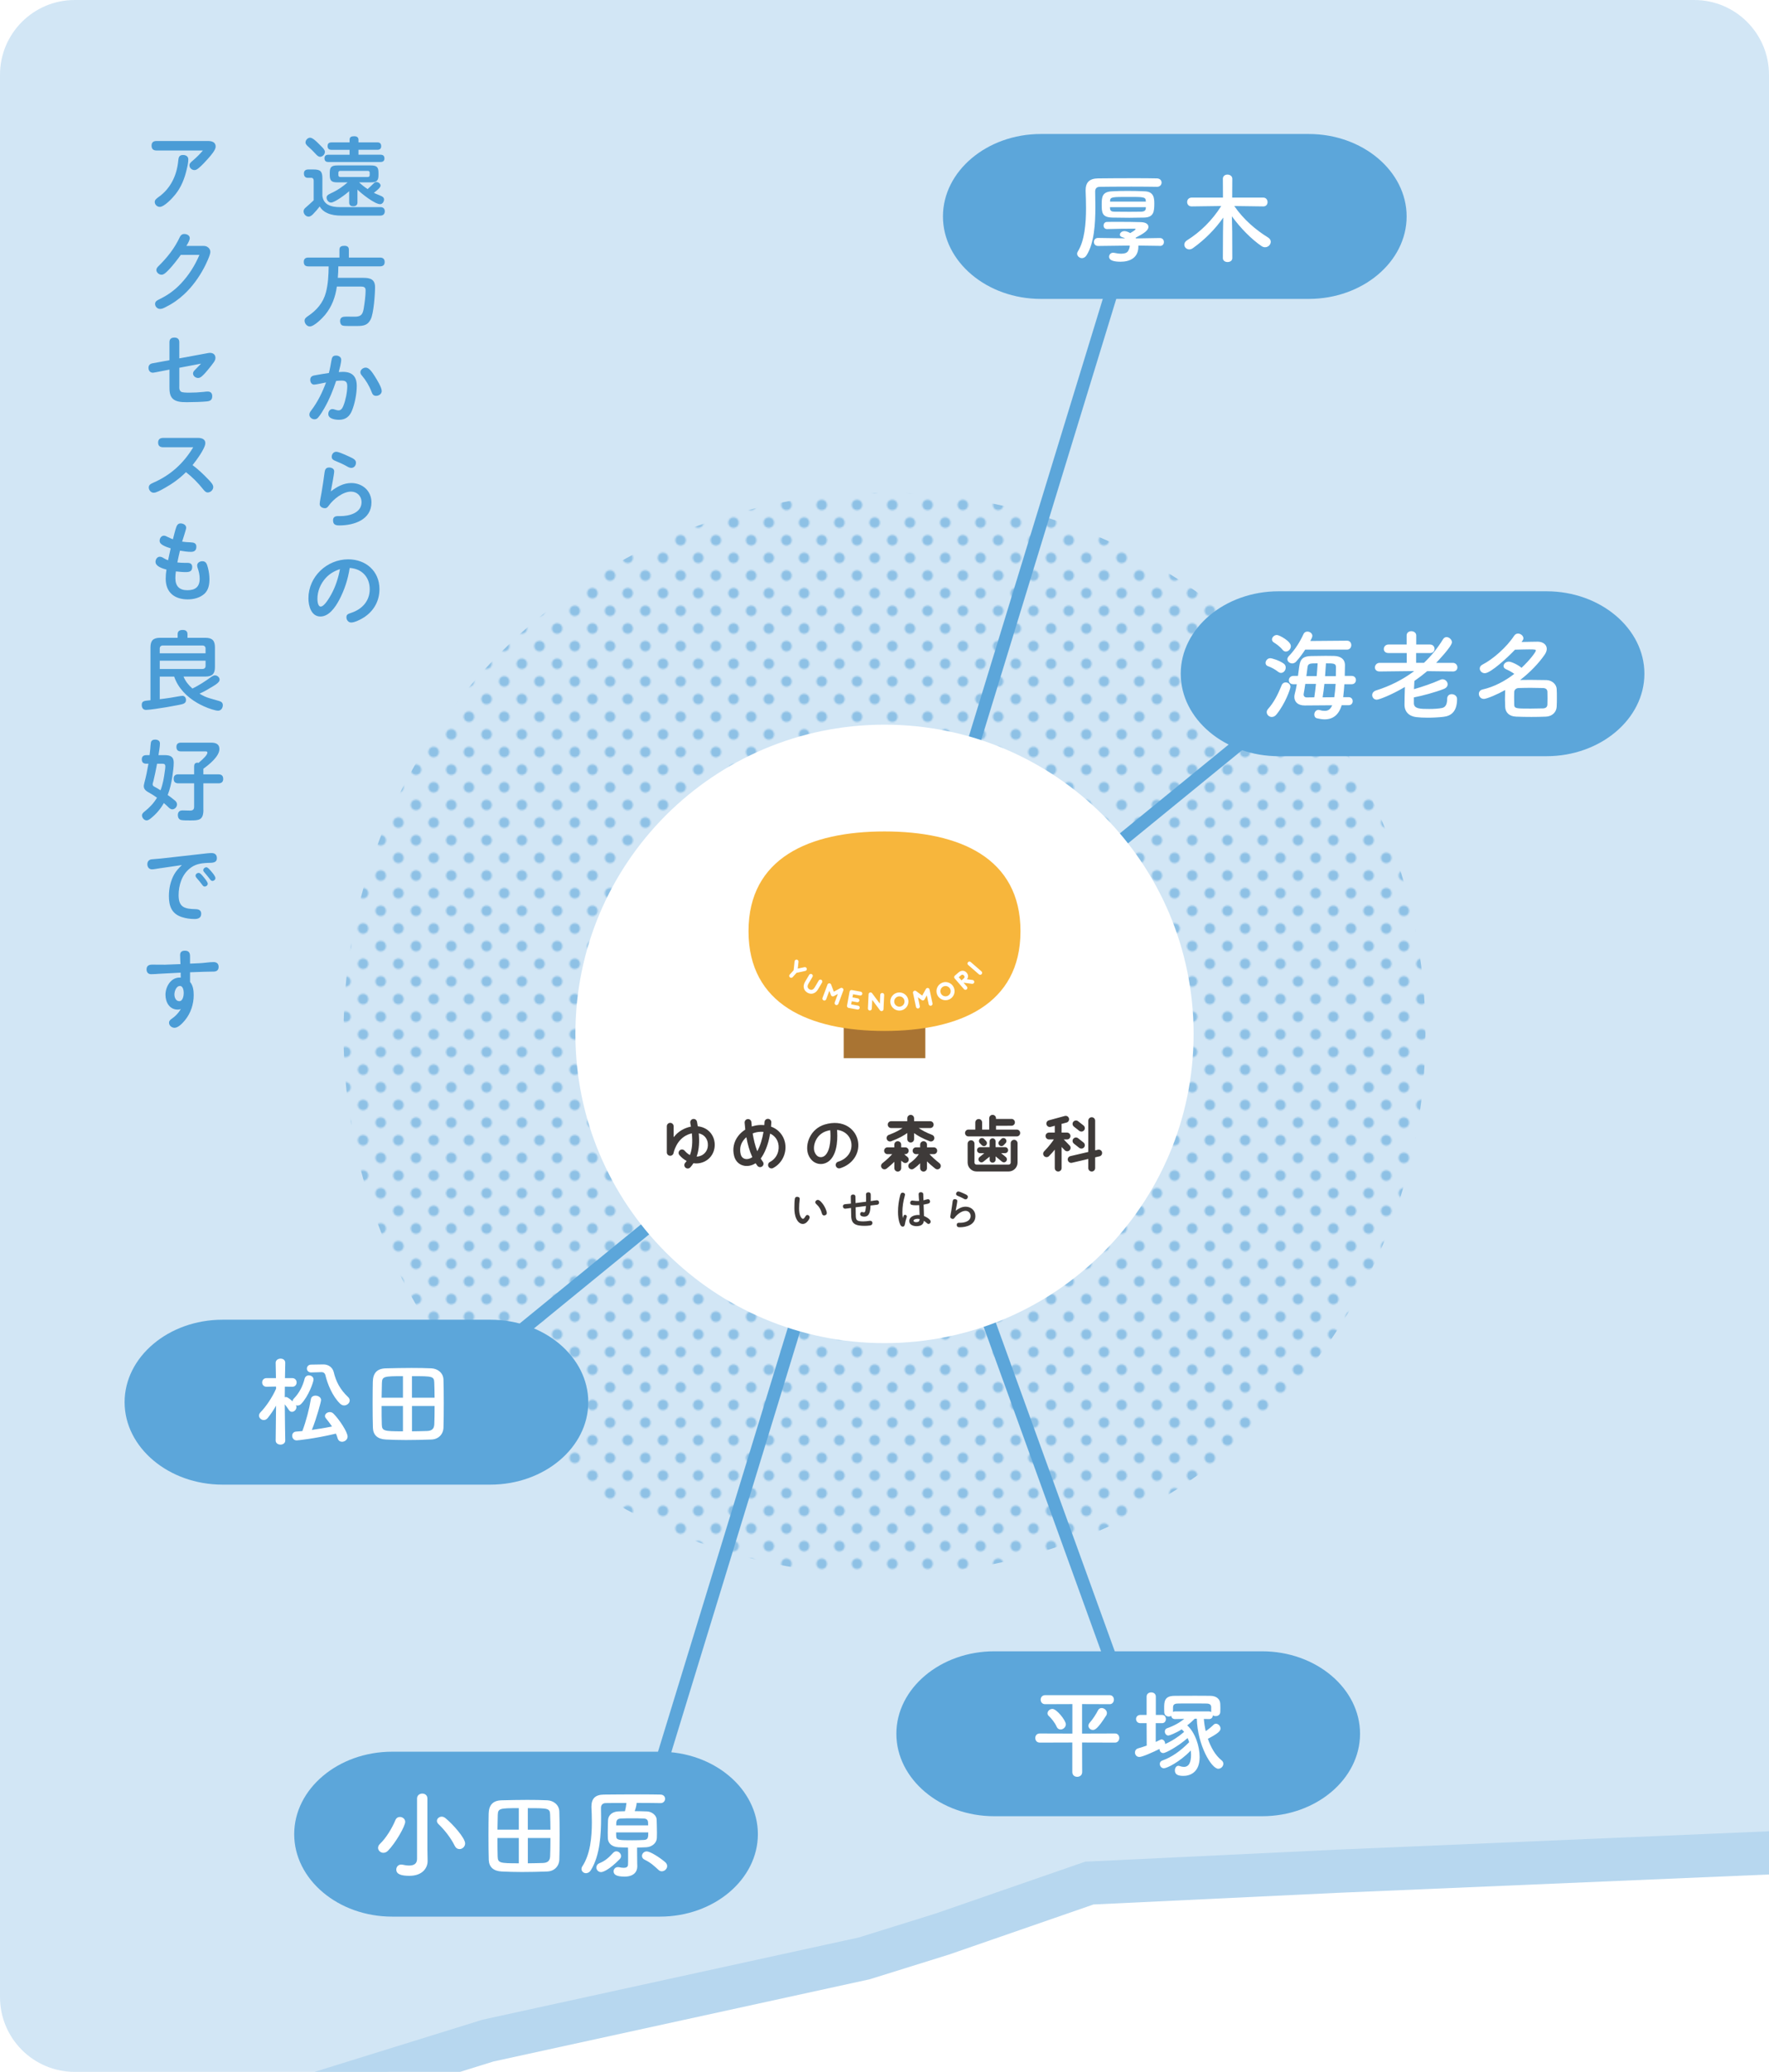 <svg xmlns="http://www.w3.org/2000/svg" xmlns:xlink="http://www.w3.org/1999/xlink" viewBox="0 0 710 831.22"><defs><clipPath id="clippath"><rect width="710" height="831.22" style="fill:none;"></rect></clipPath><clipPath id="clippath-1"><rect width="710" height="831.22" style="fill:none;"></rect></clipPath><clipPath id="clippath-2"><path d="M30,0h650c16.56,0,30,13.44,30,30v771.22c0,16.56-13.44,30-30,30H30c-16.56,0-30-13.44-30-30V30C0,13.44,13.44,0,30,0Z" style="fill:none;"></path></clipPath><clipPath id="clippath-3"><rect width="710" height="831.22" style="fill:none;"></rect></clipPath><clipPath id="clippath-4"><rect x="137.89" y="197.68" width="434.22" height="434.22" style="fill:none;"></rect></clipPath><clipPath id="clippath-5"><rect width="48" height="48" style="fill:none;"></rect></clipPath><pattern id="Unnamed_Pattern" x="0" y="0" width="48" height="48" patternTransform="translate(-7224.56 -17957.65) scale(.59 -.59)" patternUnits="userSpaceOnUse" viewBox="0 0 48 48"><rect width="48" height="48" style="fill:none;"></rect><g style="clip-path:url(#clippath-5);"><path d="M24-3.6C25.99-3.6,27.6-1.99,27.6,0s-1.61,3.6-3.6,3.6S20.4,1.99,20.4,0s1.61-3.6,3.6-3.6" style="fill:#4a9cd6;"></path><path d="M48-3.6c1.99,0,3.6,1.61,3.6,3.6s-1.61,3.6-3.6,3.6S44.4,1.99,44.4,0s1.61-3.6,3.6-3.6" style="fill:#4a9cd6;"></path><path d="M24,20.4c1.99,0,3.6,1.61,3.6,3.6s-1.61,3.6-3.6,3.6-3.6-1.61-3.6-3.6,1.61-3.6,3.6-3.6" style="fill:#4a9cd6;"></path><path d="M48,20.4c1.99,0,3.6,1.61,3.6,3.6s-1.61,3.6-3.6,3.6-3.6-1.61-3.6-3.6,1.61-3.6,3.6-3.6" style="fill:#4a9cd6;"></path><path d="M36,8.4c1.99,0,3.6,1.61,3.6,3.6s-1.61,3.6-3.6,3.6-3.6-1.61-3.6-3.6,1.61-3.6,3.6-3.6" style="fill:#4a9cd6;"></path><path d="M12,8.4c1.99,0,3.6,1.61,3.6,3.6s-1.61,3.6-3.6,3.6-3.6-1.61-3.6-3.6,1.61-3.6,3.6-3.6" style="fill:#4a9cd6;"></path><path d="M36,32.4c1.99,0,3.6,1.61,3.6,3.6s-1.61,3.6-3.6,3.6-3.6-1.61-3.6-3.6,1.61-3.6,3.6-3.6" style="fill:#4a9cd6;"></path><path d="M12,32.4c1.99,0,3.6,1.61,3.6,3.6s-1.61,3.6-3.6,3.6-3.6-1.61-3.6-3.6,1.61-3.6,3.6-3.6" style="fill:#4a9cd6;"></path><path d="M0-3.6C1.99-3.6,3.6-1.99,3.6,0S1.99,3.6,0,3.6-3.6,1.99-3.6,0-1.99-3.6,0-3.6" style="fill:#4a9cd6;"></path><path d="M0,20.4c1.99,0,3.6,1.61,3.6,3.6s-1.61,3.6-3.6,3.6-3.6-1.61-3.6-3.6,1.61-3.6,3.6-3.6" style="fill:#4a9cd6;"></path><path d="M24,44.4c1.99,0,3.6,1.61,3.6,3.6s-1.61,3.6-3.6,3.6-3.6-1.61-3.6-3.6,1.61-3.6,3.6-3.6" style="fill:#4a9cd6;"></path><path d="M48,44.4c1.99,0,3.6,1.61,3.6,3.6s-1.61,3.6-3.6,3.6-3.6-1.61-3.6-3.6,1.61-3.6,3.6-3.6" style="fill:#4a9cd6;"></path><path d="M0,44.4c1.99,0,3.6,1.61,3.6,3.6s-1.61,3.6-3.6,3.6-3.6-1.61-3.6-3.6,1.61-3.6,3.6-3.6" style="fill:#4a9cd6;"></path></g></pattern><clipPath id="clippath-6"><rect width="710" height="831.22" style="fill:none;"></rect></clipPath></defs><g style="isolation:isolate;"><g id="_&#x30EC;&#x30A4;&#x30E4;&#x30FC;_2"><g id="_&#x4E2D;&#x8EAB;"><g id="_&#x30A2;&#x30FC;&#x30C8;&#x30EF;&#x30FC;&#x30AF;_119"><g style="clip-path:url(#clippath);"><g style="clip-path:url(#clippath-1);"><g style="clip-path:url(#clippath-2);"><rect width="710" height="831.22" style="fill:#fff;"></rect><path d="M-110.74-137.69h931.48v896.04l-11.06-3.19c-4.8-1.25-54.68-8.23-85.54-12.41l-187.57,7.97-99.37,4.74-59.02,20.45-31.34,9.76-151,32.98-128.28,39.83-36.01,24.71-142.3,112.96V-137.69Z" style="fill:#d2e6f5;"></path><path d="M812.08-129.03v875.87c-6.02-1.73-87.53-12.77-87.53-12.77l-188.34,8.01-100.66,4.8-60.07,20.82-30.85,9.61-150.99,32.98-129.89,40.33-37.34,25.62-128.49,102V-129.03h914.16ZM829.4-146.35H-119.4V1014.09l28.08-22.29,128.02-101.62,34.69-23.8,126.67-39.33,150.27-32.82.74-.16.72-.23,30.85-9.61.26-.08.26-.09,57.72-20,98.14-4.68,186.74-7.94c31.81,4.31,77.66,10.76,83.8,12.12l21.85,6.29V-146.35Z" style="fill:#b7d7ef;"></path></g><g style="clip-path:url(#clippath-3);"><g style="mix-blend-mode:multiply; opacity:.5;"><g style="clip-path:url(#clippath-4);"><path d="M572.11,414.79c0,119.91-97.2,217.11-217.11,217.11s-217.11-97.2-217.11-217.11,97.2-217.11,217.11-217.11,217.11,97.2,217.11,217.11" style="fill:url(#Unnamed_Pattern);"></path></g></g></g><line x1="253.62" y1="745.79" x2="456.38" y2="83.79" style="fill:none; stroke:#5ca6da; stroke-miterlimit:10; stroke-width:5.17px;"></line><line x1="328.25" y1="340.9" x2="455.27" y2="691.78" style="fill:none; stroke:#5ca6da; stroke-miterlimit:10; stroke-width:5.17px;"></line><line x1="158.01" y1="575.58" x2="551.99" y2="253.99" style="fill:none; stroke:#5ca6da; stroke-miterlimit:10; stroke-width:5.17px;"></line><g style="clip-path:url(#clippath-6);"><path d="M564.56,86.84c0,18.2-17.68,33.08-39.29,33.08h-107.52c-21.61,0-39.29-14.89-39.29-33.08s17.68-33.08,39.29-33.08h107.52c21.61,0,39.29,14.89,39.29,33.08" style="fill:#5ca6da;"></path><path d="M464.42,74.95h-.08c-2.12-.04-6.13-.08-10.29-.08-5.03,0-10.29.04-12.65.08-1.38.04-1.85.79-1.85,1.93,0,1.81.08,3.93.08,6.13,0,6.76-.47,14.62-3.54,19.41-.51.79-1.18,1.14-1.85,1.14-.98,0-1.93-.83-1.93-1.77,0-.27.08-.59.27-.86,2.75-4.4,3.3-11.28,3.3-17.41,0-2.48-.08-4.79-.16-6.84v-.35c0-3.1,1.49-4.72,4.99-4.76,3.26-.04,9.51-.08,15.01-.08,3.58,0,6.8.04,8.64.08,1.26.04,1.85.86,1.85,1.69s-.63,1.69-1.81,1.69M465.49,98.64l-8.6-.12v.43c0,4.56-3.54,6.05-7.11,6.05-2.04,0-4.64-.28-4.64-2,0-.82.63-1.61,1.61-1.61.12,0,.27,0,.43.04.86.2,1.85.35,2.79.35,1.26,0,2.4-.27,2.87-1.18.39-.71.59-1.41.59-2.08l-12.65.16h-.04c-1.14,0-1.69-.79-1.69-1.61s.55-1.61,1.65-1.61h.04l10.84.16c-.35-.2-.75-.35-1.18-.47-.67-.2-.94-.59-.94-.98,0-.71.75-1.45,1.85-1.45.79,0,1.77.47,2.32.79.63-.35,2.12-1.26,2.12-1.53,0-.12-.08-.24-.2-.24-2.91,0-7.98.04-11.16.16h-.08c-.94,0-1.38-.71-1.38-1.41s.43-1.45,1.38-1.45c1.18-.04,2.79-.04,4.52-.04,3.14,0,6.72.04,9.12.12,2.16.08,2.98.94,2.98,1.89,0,1.45-1.92,2.71-5.15,4.36.08.08.08.2.16.28l9.55-.16h.04c1.06,0,1.61.78,1.61,1.61s-.51,1.57-1.61,1.57h-.04ZM463.28,81.67c0,3.3-.27,5.5-4.05,5.62-1.96.04-3.97.08-5.97.08-2.4,0-4.75-.04-6.88-.08-4.09-.12-4.2-2-4.2-5.34,0-2.91.2-5.03,4.12-5.19,1.89-.12,4.05-.16,6.29-.16s4.64.04,6.88.16c3.69.12,3.81,2.83,3.81,4.91M445.49,83.12c0,.2.04.39.04.59.08.98.71,1.22,1.89,1.22,1.77.04,3.85.04,5.97.04,1.57,0,3.18,0,4.71-.04.9-.04,1.73-.35,1.77-1.26,0-.16.04-.35.04-.55h-14.42ZM459.91,80.88c0-.16-.04-.35-.04-.47-.12-1.41-1.26-1.41-6.88-1.41-6.44,0-7.39,0-7.46,1.53v.35h14.38Z" style="fill:#fff;"></path><path d="M507.01,82.81l-11.63-.16c3.77,5.5,8.76,9.67,13.59,12.65.75.47,1.06,1.1,1.06,1.69,0,1.14-1.02,2.2-2.28,2.2-.43,0-.9-.12-1.38-.43-4.01-2.71-8.49-7.23-11.94-11.98.12,4.2.16,6.48.16,16.78,0,1.06-.94,1.57-1.89,1.57s-1.89-.51-1.89-1.57c0-9.86.08-12.34.16-16.27-3.18,4.56-7.39,8.84-12.18,12.26-.51.35-1.02.51-1.45.51-1.14,0-2-.9-2-1.89,0-.63.31-1.26,1.1-1.77,5.3-3.3,10.1-8.01,13.71-13.75l-11.83.16h-.04c-1.22,0-1.81-.86-1.81-1.77s.63-1.77,1.85-1.77h12.53l-.04-7.54c0-1.14.9-1.69,1.85-1.69s1.93.59,1.93,1.69l-.04,7.54h12.46c1.14,0,1.73.9,1.73,1.81s-.55,1.73-1.69,1.73h-.04Z" style="fill:#fff;"></path><path d="M659.99,270.3c0,18.2-17.68,33.08-39.29,33.08h-107.52c-21.61,0-39.29-14.89-39.29-33.08s17.68-33.08,39.29-33.08h107.52c21.61,0,39.29,14.89,39.29,33.08" style="fill:#5ca6da;"></path><path d="M513.08,269.58c-1.37-1.06-2.75-1.81-4.16-2.32-.71-.23-.98-.79-.98-1.3,0-.9.79-1.89,1.89-1.89.67,0,3.58.86,5.34,2.12.63.43.86,1.02.86,1.65,0,1.06-.83,2.12-1.89,2.12-.31,0-.71-.12-1.06-.39M510.45,287.65c-1.1,0-2.04-.91-2.04-1.93,0-.43.16-.86.51-1.26,2.36-2.67,3.89-5.62,5.5-9.59.31-.75.94-1.1,1.61-1.1.94,0,1.89.67,1.89,1.81,0,.79-2.08,6.76-5.62,11.08-.59.71-1.22.98-1.85.98M514.81,260.74c-1.1-1.38-2.59-2.4-3.54-2.99-.51-.31-.75-.78-.75-1.22,0-.86.9-1.77,1.96-1.77.98,0,5.62,2.48,5.62,4.48,0,1.14-.98,2.16-2,2.16-.47,0-.9-.2-1.3-.67M523.85,260.62c-1.06,1.65-2.24,3.26-3.62,4.79-.47.51-1.06.75-1.57.75-1.02,0-1.96-.75-1.96-1.69,0-.39.2-.82.59-1.26,2.59-2.67,4.44-5.7,5.89-8.84.31-.71.94-.98,1.57-.98.98,0,1.97.71,1.97,1.73,0,.51-.35,1.14-.83,2.04l14.77-.12c1.14,0,1.69.91,1.69,1.77s-.55,1.81-1.69,1.81h-16.82ZM538.5,282.9c-1.14,3.89-3.5,5.7-6.84,5.7-.94,0-2-.16-3.1-.43-.75-.2-1.06-.83-1.06-1.49,0-.9.63-1.88,1.69-1.88.16,0,.35.04.55.08.75.24,1.41.31,1.96.31,1.45,0,2.32-.71,2.99-2.24l-10.96.08h-.08c-2.83,0-4.16-1.53-4.16-3.46,0-.43.08-.86.2-1.33.32-1.1.55-2.36.79-3.73h-1.38c-1.26,0-1.81-.78-1.81-1.61s.63-1.73,1.81-1.73h1.85c.16-1.26.35-2.55.51-3.81.39-3.07,1.65-4.09,4.79-4.16,1.69-.04,3.77-.08,5.78-.08,1.22,0,2.4,0,3.42.04,2.59.08,4.36,1.26,4.36,3.69,0,1.26-.04,2.75-.08,4.32h2.75c1.18,0,1.73.82,1.73,1.65s-.55,1.69-1.73,1.69h-2.91c-.12,1.85-.27,3.61-.47,5.19h2.2c1.06,0,1.61.79,1.61,1.61s-.55,1.61-1.61,1.61h-2.79ZM527.5,279.76c.27-1.69.47-3.5.67-5.38h-4.28c-.24,1.57-.47,3.07-.67,4.12v.2c0,.59.47,1.1,1.22,1.1l3.06-.04ZM528.45,271.27c.16-1.85.31-3.61.39-5.15-3.07,0-3.85.04-4.05,1.53-.12.98-.28,2.28-.47,3.61h4.13ZM535.52,279.72c.23-1.57.43-3.42.55-5.34h-4.52c-.2,1.89-.43,3.73-.71,5.38l4.68-.04ZM536.15,271.27c.04-1.34.04-2.59.04-3.69,0-1.45-1.06-1.45-4.01-1.45-.08,1.53-.2,3.3-.35,5.15h4.32Z" style="fill:#fff;"></path><path d="M583.11,269.38l-10.29-.12c-1.65,1.38-3.38,2.71-5.15,3.93v.16c-.04,1.1-.12,2.16-.16,3.14,3.3-.94,7.58-2.4,10.49-3.73.31-.16.67-.24.94-.24,1.18,0,2.08.98,2.08,2,0,.71-.43,1.46-1.57,1.89-3.3,1.3-8.64,2.75-11.98,3.38v2.4c.08,2.2,2.59,2.24,6.17,2.24,1.85,0,3.77-.12,5.15-.39,1.65-.35,2.04-2,2.04-3.69,0-1.26.86-1.85,1.81-1.85,1.06,0,2.16.71,2.16,1.93,0,5.11-2.44,6.8-5.42,7.15-1.97.24-4.28.35-6.48.35-1.65,0-3.26-.08-4.48-.23-2.91-.35-4.71-2.16-4.71-4.95,0-2.51.08-4.71.16-7.15-5.54,3.3-10.49,5.11-11.28,5.11-1.14,0-1.85-.9-1.85-1.85,0-.75.47-1.49,1.53-1.85,5.66-1.77,10.84-4.4,15.32-7.78l-13.83.16h-.04c-1.3,0-1.89-.79-1.89-1.61,0-.9.71-1.85,1.92-1.85h10.85v-3.93h-7.31c-1.3,0-1.89-.79-1.89-1.61,0-.9.67-1.81,1.89-1.81h7.27v-3.65c0-1.14.94-1.69,1.89-1.69s1.96.59,1.96,1.69v3.65h5.54c1.18,0,1.81.87,1.81,1.77,0,.83-.59,1.65-1.81,1.65h-5.58v3.93h3.14c2.91-2.75,5.5-5.93,7.66-9.47.39-.63.9-.86,1.41-.86,1.06,0,2.16,1.02,2.16,2.08,0,1.69-6.29,8.21-6.33,8.25h6.68c1.18,0,1.85.94,1.85,1.81s-.59,1.65-1.81,1.65h-.04Z" style="fill:#fff;"></path><path d="M595.48,280.38c-1.18,0-1.93-1.02-1.93-2,0-.79.47-1.53,1.53-1.77,4.64-1.06,8.96-3.38,12.69-6.25-.98-.75-2.04-1.3-3.26-1.85-.75-.31-1.06-.83-1.06-1.3,0-.86.94-1.77,2.12-1.77,1.1,0,3.85,1.38,5.11,2.48,3.34-3.1,5.74-6.37,5.74-6.88,0-.39,0-.51-2.67-.51-1.77,0-3.93.08-5.7.12-2.59,2.79-9.71,9.43-12.1,9.43-1.22,0-2.04-.94-2.04-1.88,0-.59.32-1.18,1.1-1.57,4.17-2.12,9.75-7.03,12.69-11.55.43-.63.98-.9,1.57-.9,1.06,0,2.16.9,2.16,1.93,0,.31-.12.63-.75,1.45,2.32-.04,4.83-.12,6.48-.12,2.16,0,3.65,1.22,3.65,2.87,0,.71-.27,1.49-.83,2.32-2.36,3.42-5.82,7.07-9.86,10.18,1.26-.04,2.63-.04,4.01-.04,2.24,0,4.52.04,6.56.08,2.36.08,3.97,1.77,4.09,3.5.08,1.14.08,2.36.08,3.58s0,2.43-.08,3.65c-.12,2.08-1.73,3.81-4.28,3.93-1.89.08-3.89.12-5.82.12-2.2,0-4.36-.04-6.21-.12-2.79-.12-4.24-1.69-4.36-3.89-.04-.94-.08-2-.08-3.1,0-1.3.04-2.63.08-3.69-2.91,1.65-7.35,3.58-8.64,3.58M621.1,280.15c0-.9,0-1.81-.04-2.59-.04-.94-.55-1.49-1.81-1.53-1.53-.04-3.26-.08-4.95-.08s-3.34.04-4.75.08c-1.18.04-1.77.82-1.81,1.57-.04.63-.04,1.34-.04,2.08,0,.98,0,2.04.04,2.95.04,1.65.67,1.65,6.6,1.65,1.69,0,3.42-.04,4.99-.08.98-.04,1.69-.47,1.73-1.57.04-.75.04-1.61.04-2.48" style="fill:#fff;"></path><path d="M545.86,695.57c0,18.2-17.68,33.08-39.29,33.08h-107.52c-21.61,0-39.29-14.89-39.29-33.08s17.68-33.08,39.29-33.08h107.52c21.61,0,39.29,14.89,39.29,33.08" style="fill:#5ca6da;"></path><path d="M434.3,699.08l.04,11.83c0,1.3-.98,1.93-2,1.93s-1.96-.63-1.96-1.93v-11.83l-13.05.04c-1.22,0-1.81-.9-1.81-1.85s.59-1.81,1.81-1.81l13.08.04v-11.83l-10.92.04c-1.22,0-1.81-.9-1.81-1.81s.59-1.81,1.81-1.81h25.89c1.14,0,1.69.9,1.69,1.77,0,.94-.59,1.85-1.69,1.85l-11.08-.04v11.83l13.24-.04c1.14,0,1.69.9,1.69,1.81s-.59,1.85-1.69,1.85l-13.24-.04ZM424.08,692.72c-.71-1.69-2.32-3.54-3.06-4.21-.43-.35-.59-.75-.59-1.14,0-.94.94-1.77,1.97-1.77,1.69,0,5.38,4.6,5.38,6.17,0,1.18-1.06,2.08-2.08,2.08-.67,0-1.26-.31-1.61-1.14M436.85,692.36c0-.39.16-.82.51-1.22,1.26-1.41,2.59-3.5,3.3-4.91.35-.71.9-.98,1.49-.98,1.02,0,2.12.9,2.12,2,0,.35-.08.67-.31,1.02-3.42,5.38-4.52,5.77-5.34,5.77-.94,0-1.77-.75-1.77-1.69" style="fill:#fff;"></path><path d="M483.18,689.65c.12,1.53.35,3.18.75,4.87,1.1-.75,2.12-1.57,3.18-2.59.27-.28.63-.39.94-.39.9,0,1.81.9,1.81,1.93,0,.94-.79,1.89-5.07,4.12,1.18,3.42,2.99,6.64,5.5,8.64.51.39.71.9.71,1.38,0,1.02-.94,2-2.04,2-2.75,0-8.33-9.51-8.61-20.08h-.83c-.94.94-1.92,1.85-3.02,2.67,3.18,2.87,4.99,8.41,4.99,12.69,0,6.48-4.2,7.58-6.52,7.58s-3.42-.63-3.42-2.2c0-.9.51-1.85,1.41-1.85.16,0,.35.04.55.12.55.2,1.1.32,1.65.32,2.28,0,2.87-2.28,2.87-4.91,0-.55-.04-1.1-.08-1.65-4.56,4.64-9.59,7.11-10.8,7.11-1.02,0-1.65-.86-1.65-1.73,0-.55.27-1.1.94-1.34,3.85-1.38,7.27-3.77,10.84-7.39-.16-.55-.39-1.1-.63-1.65-3.69,3.22-8.68,6.01-9.78,6.01-.94,0-1.49-.82-1.49-1.65-2.51,1.26-6.88,3.22-8.09,3.22-1.1,0-1.77-.9-1.77-1.81,0-.71.43-1.41,1.3-1.65,1.26-.35,2.36-.75,3.42-1.1l-.04-9h-2.51c-1.14,0-1.73-.82-1.73-1.69,0-.79.59-1.61,1.73-1.61h2.51v-7.35c0-1.14.9-1.69,1.85-1.69s1.85.55,1.85,1.69v7.35h2.51c1.02,0,1.53.83,1.53,1.65s-.51,1.65-1.53,1.65h-2.55v7.54c1.96-.98,2.12-1.02,2.32-1.02.82,0,1.45.82,1.45,1.69v.16c2.79-1.22,5.42-2.95,7.62-4.87-.31-.39-.63-.71-.98-1.02-2.44,1.57-4.95,2.48-5.34,2.48-.86,0-1.42-.82-1.42-1.61,0-.55.28-1.1.86-1.3,2.83-.98,5.03-2.24,6.96-3.77l-3.65.08h-.08c-.98,0-1.45-.63-1.53-1.3-.27.2-.63.27-.98.27-.9,0-1.77-.55-1.81-1.69,0-.55-.04-1.02-.04-1.53,0-2.55,0-4.99,3.97-5.07,2.24-.04,5.42-.04,8.49-.04,2.28,0,4.44,0,6.17.04,1.85.04,3.81.86,3.89,3.34.04.51.04,1.1.04,1.65,0,.51,0,1.06-.04,1.53-.04,1.1-.98,1.61-1.85,1.61-.43,0-.83-.08-1.14-.31,0,.75-.51,1.49-1.45,1.49h-.08l-2.04-.04ZM486.13,685.06c0-1.06-.47-1.57-1.81-1.61-1.49-.04-4.36-.04-6.99-.04-1.93,0-3.73,0-4.72.04-1.57.04-1.81.79-1.81,1.61v1.77c.24-.16.55-.24.87-.24h13.55c.35,0,.67.12.9.28v-1.81Z" style="fill:#fff;"></path><path d="M236.11,562.54c0,18.2-17.68,33.08-39.29,33.08h-107.52c-21.61,0-39.29-14.89-39.29-33.08s17.68-33.08,39.29-33.08h107.52c21.61,0,39.29,14.89,39.29,33.08" style="fill:#5ca6da;"></path><path d="M114.49,577.92c0,1.1-.98,1.65-1.92,1.65s-1.93-.55-1.93-1.65v-.04l.16-13.95c-1.02,1.81-2.16,3.5-3.34,4.95-.47.59-1.06.83-1.61.83-.98,0-1.89-.83-1.89-1.77,0-.47.2-.94.63-1.38,2-2.04,4.6-5.74,6.21-9.39v-.9l-3.81.08h-.04c-1.14,0-1.73-.86-1.73-1.73s.59-1.73,1.77-1.73h3.77l-.12-6.09v-.04c0-1.1.98-1.69,1.97-1.69s1.88.55,1.88,1.69v.04s-.08,2.79-.12,6.09h2.95c1.14,0,1.73.87,1.73,1.73s-.59,1.73-1.69,1.73h-.04l-2.99-.04c0,1.53-.04,3.03-.04,4.24.16-.04.32-.08.47-.08.71,0,1.97,1.1,2.67,1.77,0-.35.12-.71.43-1.06,2.36-2.4,3.69-5.23,4.4-8.05.24-.9.94-1.34,1.69-1.34.94,0,1.89.63,1.89,1.65s-2,6.68-4.91,9.74c-.47.51-1.02.71-1.53.71-.2,0-.43-.04-.63-.12.16.27.2.55.2.79,0,.98-.9,1.85-1.81,1.85-.43,0-.9-.24-1.22-.75-.51-.79-1.1-1.61-1.65-2.24.04,6.09.2,14.46.2,14.46v.04ZM119.12,577.88c-1.22,0-1.85-.94-1.85-1.89,0-.79.51-1.57,1.57-1.65.86-.08,1.65-.12,2.51-.2,1.53-4.05,2.79-9,3.42-12.81.16-.98.98-1.41,1.85-1.41,1.1,0,2.24.67,2.24,1.77,0,.63-1.73,7.11-3.69,11.98,2.71-.39,5.42-.82,8.09-1.38-.75-1.1-1.57-2.2-2.44-3.26-.28-.32-.39-.63-.39-.94,0-.86.94-1.57,1.93-1.57.51,0,1.02.16,1.45.59,2.44,2.43,5.7,7.46,5.7,9.23,0,1.22-1.14,2.08-2.24,2.08-.75,0-1.49-.43-1.77-1.41-.2-.67-.39-1.26-.67-1.85-8.92,2.12-15.52,2.71-15.72,2.71M124.94,550.61h-.08c-1.1,0-1.69-.79-1.69-1.53,0-.79.59-1.61,1.73-1.61l4.79-.08h.12c2,0,3.65,1.18,4.13,3.06.9,3.85,2.59,7.03,5.74,10.02.47.43.67.94.67,1.38,0,1.06-1.06,2-2.24,2-.55,0-1.1-.23-1.61-.71-3.1-3.02-5.07-7.9-5.93-11.55-.16-.59-.63-1.1-1.53-1.1h-.12l-3.97.12Z" style="fill:#fff;"></path><path d="M173.13,577.53c-3.46.12-6.88.2-10.18.2-2.79,0-5.5-.08-8.02-.2-3.42-.16-5.15-1.81-5.26-4.68-.08-2.32-.12-6.21-.12-9.98,0-3.3.04-6.48.08-8.52.08-3.3,1.53-5.31,5.26-5.38,3.26-.08,6.8-.16,10.22-.16,2.83,0,5.62.04,8.09.16,2.4.12,4.71,1.77,4.79,4.52.08,2.36.12,5.93.12,9.43,0,3.93-.04,7.78-.12,9.82-.08,2.71-2.04,4.71-4.87,4.79M161.73,552.11c-7.74,0-8.33.12-8.45,2.71-.04,1.57-.08,3.69-.12,5.93h8.57v-8.64ZM161.73,564.09h-8.57c0,2.87,0,5.62.08,7.43.08,2.59.87,2.71,8.49,2.71v-10.14ZM174.42,560.75c0-2.28-.08-4.4-.12-5.93-.08-2.71-.67-2.71-8.96-2.71v8.64h9.08ZM165.35,564.09v10.14c2.04,0,4.09-.08,5.93-.12,2.2-.04,2.95-1.02,3.03-2.71.08-1.89.12-4.56.12-7.31h-9.08Z" style="fill:#fff;"></path><path d="M304.18,735.85c0,18.2-17.68,33.08-39.29,33.08h-107.52c-21.61,0-39.29-14.89-39.29-33.08s17.68-33.08,39.29-33.08h107.52c21.61,0,39.29,14.89,39.29,33.08" style="fill:#5ca6da;"></path><path d="M153.9,743.33c-1.18,0-2.16-.9-2.16-2,0-.51.24-1.1.79-1.61,2.48-2.36,4.87-6.36,6.17-9.51.35-.86,1.06-1.26,1.81-1.26,1.06,0,2.12.79,2.12,1.96,0,1.73-3.89,8.53-6.92,11.59-.59.59-1.22.82-1.81.82M171.62,746.63v.08c0,2.48-1.85,5.85-7.31,5.85-3.18,0-5.26-.59-5.26-2.51,0-1.02.75-2,1.93-2,.16,0,.35,0,.51.04.9.2,1.85.35,2.71.35,1.77,0,3.18-.63,3.18-2.63v-24.24c0-1.34,1.06-2,2.12-2s2.04.67,2.04,2v20.43l.08,4.64ZM182.47,740.46c-1.45-2.99-4.05-6.33-6.44-8.6-.47-.43-.67-.9-.67-1.34,0-.9.9-1.69,1.93-1.69.47,0,1.02.2,1.49.59,2.87,2.32,7.9,7.94,7.9,10.14,0,1.3-1.1,2.28-2.24,2.28-.75,0-1.49-.39-1.96-1.38" style="fill:#fff;"></path><path d="M219.63,750.83c-3.46.12-6.88.2-10.18.2-2.79,0-5.5-.08-8.02-.2-3.42-.16-5.15-1.81-5.26-4.68-.08-2.32-.12-6.21-.12-9.98,0-3.3.04-6.48.08-8.53.08-3.3,1.53-5.31,5.26-5.38,3.26-.08,6.8-.16,10.22-.16,2.83,0,5.62.04,8.09.16,2.4.12,4.71,1.77,4.79,4.52.08,2.36.12,5.93.12,9.43,0,3.93-.04,7.78-.12,9.82-.08,2.71-2.04,4.71-4.87,4.79M208.23,725.41c-7.74,0-8.33.12-8.45,2.71-.04,1.57-.08,3.69-.12,5.93h8.57v-8.64ZM208.23,737.4h-8.57c0,2.87,0,5.62.08,7.43.08,2.59.87,2.71,8.49,2.71v-10.14ZM220.92,734.06c0-2.28-.08-4.4-.12-5.93-.08-2.71-.67-2.71-8.96-2.71v8.64h9.08ZM211.85,737.4v10.14c2.04,0,4.09-.08,5.93-.12,2.2-.04,2.95-1.02,3.02-2.71.08-1.89.12-4.56.12-7.31h-9.08Z" style="fill:#fff;"></path><path d="M255.7,742.78c0,4.83.08,5.54.08,5.81v.2c0,2.28-1.57,4.09-5.11,4.09-3.34,0-4.4-.86-4.4-2.12,0-.86.67-1.69,1.73-1.69.16,0,.35,0,.51.04.43.12,1.14.24,1.81.24.87,0,1.69-.24,1.73-1.22.04-.67.04-1.85.04-3.1s0-2.71-.04-3.81c-1.34-.04-2.59-.04-3.85-.12-2.59-.16-4.16-1.57-4.24-3.61-.04-.71-.04-1.45-.04-2.2,0-1.77.08-3.58.12-5.07.08-1.73,1.38-3.34,4.09-3.5.86-.04,1.77-.04,2.71-.08.24-.94.47-2.16.59-3.3-3.46,0-6.6,0-8.33.04-1.38.04-1.89.86-1.89,2s.04,2.44.04,3.73c0,6.88-.43,15.17-4.05,21.1-.55.94-1.34,1.3-2,1.3-.98,0-1.81-.75-1.81-1.69,0-.31.08-.67.31-1.02,3.22-4.87,3.85-11.71,3.85-17.76,0-2.12-.08-4.17-.16-5.97v-.35c0-3.1,1.49-4.72,4.99-4.75,3.26-.04,9.23-.08,14.46-.08,3.42,0,6.48.04,8.29.08,1.22.04,1.81.86,1.81,1.69s-.63,1.73-1.77,1.73h-.08c-2.04-.04-5.74-.08-9.59-.08v.16c0,.16-.04,1.14-.75,3.14,1.77,0,3.46.08,4.95.12,2,.08,3.81,1.65,3.85,3.22.04,1.57.12,3.61.12,5.42,0,.75,0,1.42-.04,2.04-.08,1.96-1.92,3.58-4.24,3.69-1.22.08-2.44.08-3.69.12v1.57ZM241.24,751.07c-1.14,0-1.89-.94-1.89-1.85,0-.67.39-1.38,1.26-1.73,2.32-.94,3.69-2.2,5.5-4.17.39-.39.82-.59,1.26-.59.98,0,1.89.9,1.89,1.89,0,.43-.16.86-.55,1.26-4.48,4.56-6.84,5.19-7.46,5.19M247.29,735.16c0,.63,0,1.18.04,1.65.08,1.45,1.22,1.49,6.44,1.49,1.69,0,3.34-.04,4.68-.12,1.73-.08,1.73-1.14,1.73-3.03h-12.89ZM260.14,732.33c0-.47-.04-.86-.04-1.22-.04-.9-.55-1.49-1.69-1.53-1.38-.08-3.07-.08-4.72-.08s-3.26,0-4.6.08c-1.77.12-1.77,1.22-1.77,2.75h12.81ZM265.64,750.75c-.47,0-.9-.16-1.34-.55-1.77-1.65-3.18-2.95-5.62-4.13-.71-.35-1.02-.9-1.02-1.49,0-.9.79-1.81,1.93-1.81,1.34,0,5.11,2.36,7.31,4.24.63.51.87,1.1.87,1.65,0,1.1-1.02,2.08-2.12,2.08" style="fill:#fff;"></path><path d="M479.06,414.79c0,68.52-55.55,124.06-124.06,124.06s-124.06-55.54-124.06-124.06,55.54-124.06,124.06-124.06,124.06,55.54,124.06,124.06" style="fill:#fff;"></path><path d="M283.31,452.9c-.97-.58-2.07-.92-3.24-1.04-.1-.64-.22-1.25-.33-1.84-.14-.74-.87-1.23-1.61-1.08-.74.14-1.23.86-1.08,1.61.1.49.18.97.26,1.44-.72.13-1.45.35-2.17.64-2.12.86-3.66,2.2-4.77,3.61v-4.39c0-.76-.61-1.37-1.37-1.37s-1.37.61-1.37,1.37v10.47c0,.71.54,1.3,1.25,1.36.7.06,1.34-.42,1.47-1.12,0-.06,1.05-5.47,5.82-7.4.51-.21,1.01-.36,1.51-.46.36,3.57.11,6.42-.77,8.69-.73-.38-1.45-.95-2.14-1.75-.49-.57-1.36-.64-1.93-.15-.57.49-.64,1.36-.15,1.93.86,1.01,1.86,1.8,2.92,2.36-.19.25-.38.49-.59.72-.51.56-.47,1.42.08,1.93.26.24.6.36.93.36.37,0,.74-.15,1.01-.44.49-.53.91-1.09,1.28-1.68.38.06.76.09,1.14.09,1.03,0,2.06-.21,3.04-.64,3.02-1.32,4.7-4.39,4.3-7.82-.27-2.29-1.54-4.26-3.49-5.41M281.41,463.62c-.53.23-1.14.38-1.8.4,1.05-2.97,1.13-6.27.84-9.33.53.12,1.02.3,1.47.56,1.22.72,1.99,1.92,2.16,3.38.32,2.68-1.17,4.33-2.67,4.99" style="fill:#3e3a39;"></path><path d="M309.46,451.96c.07-.78.1-1.36.12-1.67.03-.76-.56-1.39-1.32-1.42-.79-.02-1.39.56-1.42,1.32-.01.38-.04.78-.07,1.19-.46-.04-.95-.06-1.44-.05-1.22.02-2.44.24-3.59.62-.06-.62-.11-1.2-.15-1.72-.05-.76-.7-1.32-1.46-1.27-.75.05-1.32.71-1.27,1.46.06.87.15,1.8.26,2.77-1.1.69-2.08,1.56-2.85,2.57-1.78,2.32-2.36,5.17-1.63,8.01.54,2.12,2.08,3.59,4.12,3.93,1.53.26,3.12-.13,4.51-1.02.22.35.45.69.7,1.01.27.36.68.55,1.1.55.29,0,.58-.09.82-.27.61-.45.73-1.31.27-1.92-.3-.4-.57-.83-.83-1.27.12-.16.24-.32.35-.49,1.95-2.93,2.93-6.61,3.42-9.5,1.65.76,2.79,2.1,3.24,3.9.64,2.53-.3,5.91-3.33,7.48-.67.35-.93,1.17-.59,1.85.24.47.72.74,1.22.74.21,0,.43-.05.63-.15,3.79-1.96,5.77-6.41,4.72-10.58-.6-2.4-2.35-4.9-5.52-6.04M299.21,464.98c-.68-.12-1.58-.54-1.92-1.91-.66-2.58.26-4.5,1.15-5.66.33-.43.71-.82,1.12-1.18.48,2.71,1.24,5.51,2.39,8.02-.94.66-1.96.87-2.74.74M303.93,461.87c-.9-2.33-1.48-4.86-1.84-7.15,1.03-.41,2.14-.64,3.27-.66.06,0,.11,0,.17,0,.31,0,.61.01.9.04-.44,2.64-1.24,5.5-2.5,7.77" style="fill:#3e3a39;"></path><path d="M408.09,453.18h-8.33v-1.52l6.22-.02c.76,0,1.37-.62,1.36-1.37,0-.75-.61-1.37-1.37-1.37h0l-6.21.02v-.28c0-.76-.61-1.37-1.37-1.37s-1.37.61-1.37,1.37v4.54h-2.84v-2.86c0-.76-.61-1.37-1.37-1.37s-1.37.61-1.37,1.37v2.86h-2.75c-.76,0-1.37.61-1.37,1.37s.61,1.37,1.37,1.37h19.4c.76,0,1.37-.61,1.37-1.37s-.61-1.37-1.37-1.37" style="fill:#3e3a39;"></path><path d="M429.29,459.56l-2.35-2.43h1.32c.76,0,1.37-.61,1.37-1.37s-.61-1.37-1.37-1.37h-2.19v-3.09c0-.13-.03-.26-.06-.38l2.07-.56c.73-.2,1.16-.95.96-1.68-.2-.73-.95-1.16-1.68-.96l-6.39,1.74c-.73.2-1.16.95-.96,1.68.16.61.72,1.01,1.32,1.01.12,0,.24-.02.36-.05l1.65-.45v2.74h-2.33c-.76,0-1.37.61-1.37,1.37s.61,1.37,1.37,1.37h1.96c-.65.99-1.94,2.76-3.9,4.78-.53.54-.52,1.41.02,1.93.27.26.61.39.96.39s.71-.14.98-.41c.9-.93,1.67-1.8,2.31-2.59v7.4c0,.76.61,1.37,1.37,1.37s1.37-.61,1.37-1.37v-8.47l1.26,1.3c.27.28.63.42.98.42s.69-.13.95-.39c.54-.53.56-1.39.03-1.94" style="fill:#3e3a39;"></path><path d="M357.2,457.95c.16,0,.32-.03.48-.09,3.11-1.15,5.15-2.35,6.46-3.31v2.44c0,.76.61,1.37,1.37,1.37s1.37-.61,1.37-1.37v-2.39c1.34.97,3.36,2.16,6.27,3.26.16.06.32.09.49.09.55,0,1.07-.34,1.28-.88.27-.71-.09-1.5-.8-1.76-2.5-.95-4.24-1.95-5.39-2.75h4.62c.76,0,1.37-.61,1.37-1.37s-.61-1.37-1.37-1.37h-6.47v-1.17c0-.76-.61-1.37-1.37-1.37s-1.37.61-1.37,1.37v1.17h-6.47c-.76,0-1.37.61-1.37,1.37s.61,1.37,1.37,1.37h4.56c-1.1.77-2.85,1.76-5.5,2.74-.71.26-1.07,1.05-.81,1.76.2.55.73.89,1.28.89" style="fill:#3e3a39;"></path><path d="M377.09,466.69c-1.9-1.5-3.21-2.76-4.05-3.65h1.74c.76,0,1.37-.61,1.37-1.37s-.61-1.37-1.37-1.37h-2.73v-1.09c0-.76-.61-1.37-1.37-1.37s-1.37.61-1.37,1.37v1.09h-1.64c-.76,0-1.37.61-1.37,1.37s.61,1.37,1.37,1.37h1.1c-1.43,2.15-3.55,3.56-3.58,3.57-.63.41-.82,1.26-.41,1.89.26.41.7.63,1.15.63.25,0,.51-.07.74-.22.08-.05,1.3-.86,2.63-2.21v1.95c0,.76.61,1.37,1.37,1.37s1.37-.61,1.37-1.37v-2.71c.85.83,1.95,1.81,3.33,2.9.25.2.55.3.85.3.4,0,.81-.18,1.07-.52.47-.59.37-1.45-.22-1.92" style="fill:#3e3a39;"></path><path d="M364.12,464.07c-.45-.31-.83-.64-1.17-1.03h.38c.76,0,1.37-.61,1.37-1.37s-.61-1.37-1.37-1.37h-1.64v-1.09c0-.76-.61-1.37-1.37-1.37s-1.37.61-1.37,1.37v1.09h-2.73c-.76,0-1.37.61-1.37,1.37s.61,1.37,1.37,1.37h1.86c-.77.88-2.03,2.13-3.94,3.65-.59.47-.69,1.33-.22,1.92.27.34.67.52,1.07.52.3,0,.6-.1.85-.29,1.29-1.02,2.31-1.95,3.12-2.74v2.55c0,.76.61,1.37,1.37,1.37s1.37-.61,1.37-1.37v-2.99c.28.24.57.47.88.69.24.16.51.24.77.24.44,0,.87-.21,1.13-.6.43-.62.27-1.48-.36-1.9" style="fill:#3e3a39;"></path><path d="M340.42,452c-2.55-1.62-5.9-1.92-9.44-.85-2.63.8-4.75,2.6-5.98,5.09-1.12,2.28-1.36,4.94-.6,6.94.73,1.94,2.16,3.28,3.93,3.69,1.67.38,3.45-.13,4.76-1.38,3.31-3.15,3.06-9.83,2.86-12.19,1.31.14,2.3.57,3,1.02,1.49.94,2.49,2.48,2.74,4.21.5,3.39-1.63,6.42-5.31,7.54-.72.22-1.13.98-.91,1.71.18.59.72.97,1.31.97.13,0,.27-.02.4-.06,4.94-1.51,7.91-5.85,7.22-10.56-.37-2.52-1.82-4.75-3.98-6.12M331.21,463.5c-.65.62-1.48.87-2.27.69-.87-.2-1.57-.9-1.98-1.98-.49-1.29-.29-3.16.5-4.76.89-1.8,2.42-3.11,4.31-3.68.51-.15.99-.27,1.44-.35.25,2.54.26,7.93-2.01,10.08" style="fill:#3e3a39;"></path><path d="M407.03,457.28c-.76,0-1.37.61-1.37,1.37v7.77c0,.45-.37.82-.82.82h-12.91c-.45,0-.82-.37-.82-.82v-7.58c0-.76-.61-1.37-1.37-1.37s-1.37.61-1.37,1.37v7.58c0,1.96,1.6,3.56,3.56,3.56h12.91c1.96,0,3.56-1.6,3.56-3.56v-7.77c0-.76-.61-1.37-1.37-1.37" style="fill:#3e3a39;"></path><path d="M392.15,461.45c0,.67.54,1.2,1.2,1.2h1.71l-1.9,1.54c-.52.42-.6,1.18-.18,1.69.24.29.59.45.94.45.27,0,.53-.09.76-.27l2.51-2.03v1.22c0,.66.54,1.2,1.2,1.2s1.2-.54,1.2-1.2v-1.32l2.57,2.12c.22.18.49.27.76.27.35,0,.69-.15.93-.44.42-.51.35-1.27-.17-1.7l-1.88-1.55h1.61c.66,0,1.2-.54,1.2-1.2s-.54-1.2-1.2-1.2h-3.83v-2.34c0-.67-.54-1.2-1.2-1.2s-1.2.54-1.2,1.2v2.34h-3.83c-.67,0-1.2.54-1.2,1.2" style="fill:#3e3a39;"></path><path d="M431,458.81l2.18,1.71c.25.2.55.29.85.29.4,0,.81-.18,1.08-.52.47-.59.36-1.45-.23-1.92l-2.18-1.72c-.59-.47-1.45-.36-1.92.23-.47.6-.36,1.46.23,1.92" style="fill:#3e3a39;"></path><path d="M431,451.98l2.18,1.71c.25.2.55.29.85.29.4,0,.81-.18,1.08-.52.47-.59.36-1.45-.23-1.92l-2.18-1.72c-.59-.47-1.45-.36-1.92.23-.47.6-.36,1.46.23,1.92" style="fill:#3e3a39;"></path><path d="M402.81,459.44l.8-.83c.46-.48.44-1.24-.04-1.7-.48-.46-1.24-.45-1.7.03l-.8.83c-.46.48-.45,1.24.03,1.7.23.22.54.34.84.34.32,0,.63-.12.87-.37" style="fill:#3e3a39;"></path><path d="M394.91,459.81c.3,0,.6-.11.83-.34.48-.46.5-1.22.03-1.7l-.79-.83c-.46-.48-1.22-.5-1.7-.04-.48.46-.5,1.22-.04,1.7l.8.83c.24.25.55.37.87.37" style="fill:#3e3a39;"></path><path d="M442.32,462.27c-.17-.74-.91-1.19-1.65-1.02l-1.13.26v-11.91c0-.76-.61-1.37-1.37-1.37s-1.37.61-1.37,1.37v12.55l-7.2,1.68c-.74.17-1.19.91-1.02,1.65.15.63.71,1.06,1.33,1.06.1,0,.21-.01.31-.04l6.58-1.54v3.67c0,.76.61,1.37,1.37,1.37s1.37-.61,1.37-1.37v-4.31l1.75-.41c.74-.17,1.19-.91,1.02-1.64" style="fill:#3e3a39;"></path><path d="M319.62,488.97c-.64-1.35-.79-2.86-.79-4.34,0-.91.02-2.93.2-3.77.1-.47.42-.72.91-.72s1.04.25,1.04.81c0,.12-.01.22-.03.34-.14,1.14-.22,2.3-.22,3.45s.07,2.44.66,3.47c.17.3.49.77.89.77.36,0,.62-.4.91-.86.3-.47.49-.69.84-.69.52,0,.94.47.94.96,0,.42-.4,1.06-.72,1.45-.52.66-1.16,1.19-2.05,1.19-1.23,0-2.09-1.04-2.58-2.05M330.75,487.63c-.57,0-.79-.44-.92-.93-.34-1.29-.99-2.52-1.99-3.43-.49-.44-.62-.64-.62-.94,0-.54.54-.94,1.04-.94.77,0,1.82,1.36,2.22,1.95.52.76,1.36,2.42,1.36,3.33,0,.59-.54.96-1.1.96" style="fill:#3e3a39;"></path><path d="M343.44,486.49c.05,2.76-.12,3.53,3.05,3.53.81,0,1.58-.1,2.39-.22.14-.02.29-.03.44-.03.51,0,.83.39.83.87,0,.64-.4.92-.99,1.01-.69.1-1.41.15-2.1.15-1.35,0-3.25-.07-4.32-.96-1.11-.93-1.11-2.57-1.13-3.9l-.05-2.32c-.56.07-1.93.3-2.36.3-.57,0-.89-.42-.89-.98,0-.59.42-.79.94-.84.76-.08,1.51-.13,2.27-.22l-.05-2.73c-.02-.62.35-.92.94-.92s.91.3.92.87l.05,2.56,4.22-.54c0-.47.02-.94.02-1.41,0-.51-.05-1.03-.05-1.55s.42-.81.93-.81c.96,0,.99.59.99,1.31v1.23c0,.34,0,.66-.02.99.54-.08,2.04-.35,2.46-.35.55,0,.89.39.89.93,0,.44-.25.76-.69.86-.54.12-2.09.23-2.73.32-.1,1.73-.15,4.47-2.52,4.47-.66,0-1.65-.2-1.65-1.03,0-.42.25-.84.71-.84.07,0,.14.02.37.08.25.07.34.08.42.08.34,0,.52-.37.59-.69.13-.67.2-1.23.24-1.87-1.38.15-2.76.34-4.14.51l.03,2.12Z" style="fill:#3e3a39;"></path><path d="M362.72,487.68c.08-.17.27-.3.5-.3.37,0,.74.27.74.66,0,.15-.07.35-.18.71-.32.93-.42,1.5-.57,2.27-.12.57-.22,1.09-.91,1.09-.56,0-.86-.49-1.04-.94-.67-1.58-.84-3.35-.84-5.05,0-2.12.3-4.26.81-6.33.18-.72.37-1.31,1.03-1.31.45,0,.98.27.98.77,0,.12-.02.23-.12.59-.62,2.12-.94,4.34-.94,6.54,0,.78.05,1.57.2,2.34.08-.29.17-.67.35-1.04M368.71,479.12c0-.57.29-.81.91-.81.49,0,.93.24.94.74.03.87.07,1.68.08,2.51.49-.1,1.45-.45,1.85-.45.51,0,.79.47.79.92,0,.61-.44.79-.93.91-.57.13-1.09.25-1.65.34.05,1.53.1,3.06.15,4.58.76.27,2.69,1.33,2.69,2.24,0,.47-.37.93-.86.93-.32,0-.55-.18-.92-.52-.3-.27-.62-.51-.94-.72-.07.42-.17.79-.42,1.15-.59.81-1.62.99-2.52.99-1.3,0-2.93-.49-2.93-2.05,0-1.82,2.05-2.44,3.55-2.44.2,0,.39.02.59.04-.03-1.33-.08-2.64-.14-3.97-.39.03-.76.03-1.14.03h-.3c-.54,0-1.14-.02-1.61-.15-.39-.12-.59-.44-.59-.84,0-.49.3-.89.81-.89.24,0,.51.03.72.07.52.07.89.1,1.35.1.24,0,.47,0,.69-.02-.03-.89-.17-1.79-.17-2.66M368.32,488.97c-.44,0-1.65.15-1.65.77,0,.49.66.59,1.03.59.91,0,1.38-.29,1.4-1.28-.25-.05-.51-.08-.77-.08" style="fill:#3e3a39;"></path><path d="M387.54,484.11c2.19,0,3.94,1.52,3.94,3.77,0,3.4-3.41,4.49-6.27,4.49-.71,0-1.21-.17-1.21-.99,0-.61.37-.82.93-.82h.51c1.71,0,4.12-.61,4.12-2.73,0-1.16-.86-2.05-2.05-2.05-1.58,0-3.41,1.46-4.31,2.69-.22.3-.39.54-.77.54-.47,0-1.03-.27-1.03-.81,0-.46.29-1.73.37-2.27.22-1.28.4-2.56.57-3.84.07-.57.24-1.01.89-1.01.47,0,.99.22.99.74s-.52,3.18-.66,3.92c1.18-.89,2.46-1.63,3.99-1.63M384.65,478.02c.15,0,.4.07.77.2.47.17,1.11.45,1.83.79s1.21.59,1.21,1.14c0,.52-.35,1.01-.91,1.01-.34,0-.66-.18-.94-.35-.72-.4-1.38-.69-2.09-.98-.4-.17-.79-.34-.79-.82,0-.54.35-.99.91-.99" style="fill:#3e3a39;"></path><rect x="338.63" y="379.05" width="32.75" height="45.48" style="fill:#a97433;"></rect><path d="M355,333.57c-30.14,0-54.58,10.62-54.58,40.02s24.43,40.02,54.58,40.02,54.58-10.62,54.58-40.02-24.43-40.02-54.58-40.02" style="fill:#f7b63c;"></path><path d="M388.08,392.86c.7-.85.55-1.85-.12-2.62-.87-1-2.18-1.03-3.26-.09l-1.47,1.28c-.33.28-.36.78-.08,1.1l3.75,4.31c.28.33.78.36,1.1.08.33-.28.36-.78.08-1.1l-1.36-1.57,3.4.45c.24.04.47-.03.64-.18.13-.11.23-.27.26-.46.07-.43-.22-.83-.64-.9l-2.29-.3ZM386.87,391.37c.14.15.55.63-.09,1.18l-.88.77-1.09-1.26.88-.76c.63-.55,1.05-.08,1.18.08" style="fill:#fff;"></path><path d="M354.12,398.37c-.43-.02-.8.31-.82.74l-.17,3.53-3.12-4.18c-.2-.26-.54-.38-.85-.28-.32.1-.54.38-.55.71l-.27,5.7c-.02.43.31.8.74.82.43.02.8-.31.82-.74l.17-3.52,3.12,4.18c.43.58,1.37.32,1.41-.43l.27-5.71c.02-.43-.31-.8-.74-.82" style="fill:#fff;"></path><path d="M345.17,399.39c.42.08.83-.2.91-.63.08-.42-.2-.83-.63-.91l-3.56-.65c-.42-.08-.83.21-.91.63l-1.02,5.62c-.08.42.2.83.63.91l3.55.65c.42.08.83-.21.91-.63.08-.42-.2-.83-.63-.91l-2.79-.51.23-1.27,2.15.39c.42.08.83-.21.91-.63.08-.42-.21-.83-.63-.91l-2.15-.39.23-1.27,2.79.51Z" style="fill:#fff;"></path><path d="M372.42,396.37c-.32-.05-.64.11-.8.39l-1.49,2.68-2.45-1.84c-.26-.2-.62-.21-.89-.03-.27.18-.41.5-.34.82l1.19,5.59c.09.42.51.69.93.6.42-.09.69-.5.6-.93l-.75-3.55s1.29.97,1.5,1.12c.38.28.92.17,1.15-.24.1-.19.91-1.64.91-1.64l.75,3.55c.09.42.51.69.93.6.42-.09.69-.51.6-.93l-1.19-5.59c-.07-.32-.33-.56-.65-.61" style="fill:#fff;"></path><path d="M338.24,396.5c-.25-.21-.6-.25-.89-.1l-2.69,1.46-1.08-2.87c-.12-.3-.41-.5-.73-.5-.33,0-.62.2-.73.51l-1.99,5.35c-.15.4.06.86.46,1.01.4.15.85-.05,1.01-.46l1.26-3.4s.57,1.51.66,1.75c.17.44.68.64,1.11.41.19-.1,1.65-.89,1.65-.89l-1.26,3.4c-.15.41.05.86.46,1.01.41.15.86-.06,1.01-.46l1.99-5.35c.11-.31.02-.65-.22-.86" style="fill:#fff;"></path><path d="M388.51,386.04c-.28.33-.25.82.08,1.1l4.31,3.75c.33.28.82.25,1.1-.08.28-.33.25-.82-.08-1.1l-4.31-3.75c-.33-.28-.82-.25-1.1.08" style="fill:#fff;"></path><path d="M323.81,388.62c-.09-.42-.51-.69-.93-.6l-2.69.57.29-2.74c.04-.43-.27-.82-.7-.86-.43-.05-.81.26-.86.69l-.38,3.56-1.58,1.75c-.29.32-.26.82.06,1.1.32.29.82.26,1.11-.06l1.58-1.75,3.5-.75c.42-.09.69-.51.6-.93" style="fill:#fff;"></path><path d="M329.68,393.11c-.37-.22-.85-.1-1.07.27l-1.62,2.74c-.33.56-1.05,1.41-2.14.77s-.69-1.68-.36-2.25l1.62-2.74c.22-.37.1-.85-.28-1.07-.37-.22-.85-.1-1.07.28l-1.62,2.74c-1.01,1.71-.65,3.47.9,4.39,1.55.92,3.27.39,4.28-1.32l1.62-2.74c.22-.37.1-.85-.27-1.07" style="fill:#fff;"></path><path d="M360.97,398.16c-2.01,0-3.64,1.63-3.64,3.64s1.63,3.64,3.64,3.64,3.64-1.63,3.64-3.64-1.63-3.64-3.64-3.64M360.97,403.87c-1.14,0-2.07-.93-2.07-2.07s.93-2.07,2.07-2.07,2.07.93,2.07,2.07-.93,2.07-2.07,2.07" style="fill:#fff;"></path><path d="M377.96,394.35c-1.82.85-2.61,3.02-1.76,4.83.85,1.82,3.02,2.61,4.83,1.76,1.82-.85,2.61-3.02,1.76-4.84-.85-1.82-3.02-2.61-4.83-1.76M380.37,399.53c-1.04.48-2.27.03-2.75-1-.48-1.04-.03-2.27,1-2.75,1.04-.48,2.27-.03,2.75,1,.48,1.03.03,2.27-1,2.75" style="fill:#fff;"></path><path d="M131.66,82.13c1.35.76,3.12.97,4.81.97h16.31c.97,0,1.66.62,1.66,1.63,0,1.14-.66,1.77-1.77,1.77h-15.83c-1.8,0-3.78-.24-5.47-1-1.25-.55-2.32-1.42-3.05-2.67-.83,1.07-1.73,2.11-2.67,3.08-.48.48-1.07,1-1.8,1-1.11,0-2.01-1.07-2.01-2.15,0-.52.28-.97.66-1.32,1.14-1.04,2.32-2.01,3.4-3.08v-7.9c0-.62-.28-1.11-.94-1.11h-1.35c-1.14,0-1.63-.69-1.63-1.77,0-1.14.73-1.59,1.8-1.59h2.01c2.84,0,3.6.76,3.6,3.57v7c.21,1.77,1.07,2.91,2.25,3.57M124.49,55.25c1.04,0,2.74,1.73,3.46,2.46.55.55,1.18,1.14,1.7,1.73.45.52.76,1.04.76,1.45,0,1.01-.9,2.01-1.94,2.01-.73,0-1.32-.62-2.04-1.42-.76-.83-1.56-1.63-2.42-2.39-.76-.66-1.39-1.21-1.39-1.94,0-.97.9-1.91,1.87-1.91M140.31,56.05c0-1.21.9-1.39,1.94-1.39.9,0,1.63.42,1.63,1.39v1.07h7.55c1.07,0,1.56.49,1.56,1.56,0,1.01-.62,1.42-1.56,1.42h-7.55v1.97h8.83c1.04,0,1.59.45,1.59,1.53,0,1-.66,1.39-1.59,1.39h-20.92c-1.01,0-1.56-.45-1.56-1.49s.62-1.42,1.56-1.42h8.52v-1.97h-7.24c-1.04,0-1.59-.45-1.59-1.52s.62-1.46,1.59-1.46h7.24v-1.07ZM150.01,73.54c.31-.31.62-.52,1.04-.52.8,0,1.7.66,1.7,1.45s-1.66,2.11-2.7,2.88c.38.21.8.38,1.18.55,1.52.66,2.91.93,2.91,2.11,0,.86-.62,1.9-1.56,1.9-2.18,0-7.55-4.26-9.11-5.85v5.13c0,1.07-.62,1.56-1.7,1.56s-1.63-.48-1.63-1.56v-4.5c-1.18,1.14-5.78,4.57-7.27,4.57-1.04,0-1.8-1.04-1.8-2.01,0-1.11,1.39-1.49,2.74-2.18,2.08-1.04,3.98-2.39,5.71-3.91h-4.09c-2.25,0-3.08-.55-3.08-2.91v-.97c0-2.35.8-2.91,3.08-2.91h13.4c2.25,0,3.08.55,3.08,2.91v.97c0,2.35-.83,2.91-3.08,2.91h-4.71c1.07,1.01,2.22,1.91,3.43,2.7.83-.76,1.66-1.52,2.46-2.32M136.57,68.55c-.49,0-.76.28-.76.73v.97c0,.48.28.76.76.76h11.05c.49,0,.76-.28.76-.76v-.97c0-.48-.31-.73-.76-.73h-11.05Z" style="fill:#4a9cd6;"></path><path d="M145.89,111.47c2.7,0,4.64.59,4.64,3.74,0,2.81-.55,10.63-1.77,12.95-1.14,2.18-2.56,2.63-5.44,2.63h-3.43c-1,0-2.11-.04-2.53-.24-.62-.28-.87-1.07-.87-1.73,0-1.56,1.11-1.8,2.42-1.8,1.18,0,2.39.03,3.57.03,2.6,0,3.15-1.11,3.53-3.46.35-2.18.73-4.88.73-7.14,0-1.21-.73-1.49-1.84-1.49h-9.7c-.59,4.23-2.01,8.07-4.75,11.4-1.11,1.32-4.33,4.61-6.1,4.61-1.18,0-2.11-1.21-2.11-2.32,0-.9.76-1.42,1.42-1.87,3.46-2.32,6.06-5.33,7.14-9.42.9-3.39,1.07-7,1.11-10.49h-8.14c-1.25,0-1.84-.55-1.84-1.84,0-1.21.73-1.7,1.84-1.7h12.47v-3.15c0-1.32.9-1.56,2.01-1.56s1.77.42,1.77,1.56v3.15h12.47c1.21,0,1.9.55,1.9,1.8s-.73,1.73-1.9,1.73h-16.7c0,1.52-.07,3.08-.21,4.61h10.29Z" style="fill:#4a9cd6;"></path><path d="M130.27,163.62c-.8,1.35-1.59,2.74-2.6,3.91-.38.45-.83.69-1.46.69-1,0-2.04-.8-2.04-1.87,0-.66.35-1.18.73-1.66,2.6-3.43,4.47-7.24,5.96-11.26-1,.17-3.98.87-4.78.87-1.04,0-1.56-.97-1.56-1.91s.45-1.56,1.63-1.77c1.84-.35,3.85-.69,5.85-.97.45-1.7.73-3.39,1.04-5.13.24-1.32.59-1.87,1.87-1.87.97,0,2.04.56,2.04,1.66,0,1.21-.66,3.71-1,4.95.55-.03,1.14-.07,1.7-.07,3.81,0,5.54,1.94,5.54,5.65,0,3.05-.76,7.1-1.94,9.94-.93,2.29-2.53,3.64-5.16,3.64-1.46,0-4.33-.35-4.33-2.32,0-.97.59-1.98,1.66-1.98.31,0,.59.07.87.17.52.17,1.07.35,1.63.35,1.07,0,1.59-1.07,1.94-1.94.87-2.18,1.52-5.44,1.52-7.76,0-1.7-.62-2.25-2.29-2.25-.73,0-1.46.07-2.18.14-1.25,3.74-2.67,7.34-4.64,10.77M150.95,158.81c-1.11,0-1.49-.69-1.84-1.63-.9-2.39-2.22-4.57-3.91-6.58-.31-.35-.55-.76-.55-1.25,0-1.07,1.14-1.87,2.15-1.87,1.35,0,2.56,1.8,3.64,3.5.8,1.28,2.77,4.43,2.77,5.89,0,1.18-1.14,1.94-2.25,1.94" style="fill:#4a9cd6;"></path><path d="M140.97,193.79c4.5,0,8.11,3.12,8.11,7.76,0,7-7.03,9.25-12.92,9.25-1.46,0-2.49-.35-2.49-2.04,0-1.25.76-1.7,1.91-1.7h1.04c3.53,0,8.49-1.25,8.49-5.61,0-2.39-1.77-4.22-4.23-4.22-3.26,0-7.03,3.01-8.87,5.54-.45.62-.8,1.11-1.59,1.11-.97,0-2.11-.55-2.11-1.66,0-.93.59-3.57.76-4.68.45-2.63.83-5.26,1.18-7.9.14-1.18.49-2.08,1.84-2.08.97,0,2.04.45,2.04,1.52s-1.07,6.55-1.35,8.07c2.42-1.84,5.06-3.36,8.21-3.36M135.01,181.25c.31,0,.83.14,1.59.41.97.35,2.29.94,3.78,1.63,1.49.69,2.49,1.21,2.49,2.35,0,1.08-.73,2.08-1.87,2.08-.69,0-1.35-.38-1.94-.73-1.49-.83-2.84-1.42-4.29-2.01-.83-.34-1.63-.69-1.63-1.7,0-1.11.73-2.04,1.87-2.04" style="fill:#4a9cd6;"></path><path d="M136.05,240.86c-1.46,2.7-3.98,6.48-7.45,6.48-3.71,0-4.81-4.3-4.81-7.28,0-8.69,7.38-15.66,15.97-15.66,7.07,0,12.54,4.71,12.54,11.95,0,5.16-2.67,9.42-7.13,11.88-1.14.62-2.91,1.52-4.23,1.52-1.11,0-1.9-1-1.9-2.08s.52-1.35,1.9-1.8c4.54-1.49,7.45-4.88,7.45-9.49,0-4.88-3.19-8.24-8.04-8.52-.69,4.54-2.11,8.9-4.29,12.99M130.79,231.82c-2.08,2.25-3.39,5.3-3.39,8.38,0,.83.14,3.15,1.32,3.15,1.49,0,3.57-3.71,4.23-4.88,1.73-3.15,2.84-6.62,3.5-10.15-2.18.73-4.09,1.8-5.65,3.5" style="fill:#4a9cd6;"></path><path d="M62.84,60.38c-1.32,0-2.01-.62-2.01-1.97s.8-1.84,2.01-1.84h20.64c1.52,0,3.08.42,3.08,2.25,0,1.35-1.87,3.5-3.15,4.92-1.14,1.28-2.32,2.56-3.64,3.67-.52.42-1.04.83-1.73.83-1.04,0-2.01-.86-2.01-1.9,0-.8.59-1.28,1.46-2.01,1.39-1.18,2.74-2.53,3.95-3.95h-18.6ZM75.58,63.91c0,1.14-.24,2.42-.66,4.12-.83,3.53-2.11,6.89-4.43,9.84-1.11,1.42-4.5,5.13-6.37,5.13-1.04,0-2.01-.9-2.01-1.98,0-.76.52-1.25,1.63-2.04,4.75-3.39,7.24-8.66,7.79-14.41.14-1.35.28-2.39,1.94-2.39,1.11,0,2.11.55,2.11,1.73" style="fill:#4a9cd6;"></path><path d="M81.37,98.65c.62,0,1.21.03,1.77.35.76.42,1.28,1.14,1.28,2.11,0,1.21-1.77,4.92-2.53,6.34-2.08,3.91-4.71,7.55-7.97,10.6-2.22,2.08-4.71,3.81-7.45,5.16-.66.35-1.42.73-2.22.73-1.07,0-2.01-.9-2.01-2.01,0-1,.8-1.42,1.59-1.8,3.39-1.63,6.13-3.57,8.69-6.27,3.26-3.43,5.72-7.34,7.52-11.6h-7.48c-1.45,2.01-2.94,3.95-4.64,5.78-1.21,1.28-2.15,2.18-3.08,2.18-1,0-2.08-.87-2.08-1.9,0-.62.38-1.07.8-1.49,3.57-3.53,6.48-7.14,8.62-11.74.35-.76.93-1.21,1.8-1.21.97,0,2.18.52,2.18,1.63,0,.83-.62,1.94-1.35,3.15h6.55Z" style="fill:#4a9cd6;"></path><path d="M71.95,155.24c0,.94.14,1.49.73,1.91.52.35,2.22.38,3.22.38,1.97,0,3.95-.1,5.89-.31.52-.07,1.04-.14,1.56-.14,1.14,0,1.83.62,1.83,1.8,0,1.35-.52,1.97-2.04,2.15-1.87.21-5.78.31-7.55.31h-.97c-1.87,0-3.95-.14-5.26-1.35-1.28-1.18-1.35-3.12-1.35-4.78v-6.93l-5.33,1.04c-.38.07-1.11.21-1.28.21-1.21,0-1.8-.9-1.8-1.97,0-1,.59-1.63,1.59-1.8l6.82-1.25v-7.24c0-1.32.8-1.84,2.01-1.84s1.94.62,1.94,1.84v6.51l11.43-2.11c.42-.07.62-.1.93-.1,1.28,0,2.15.76,2.15,2.01,0,.66-.31,1.25-.69,1.8-.66.9-1.35,1.8-2.04,2.63-.83,1.04-1.7,2.04-2.7,2.94-.45.38-.93.69-1.52.69-1.01,0-2.04-.76-2.04-1.8,0-.66.42-1.08.83-1.49.8-.8,1.59-1.63,2.39-2.46l-8.73,1.66v7.69Z" style="fill:#4a9cd6;"></path><path d="M83.48,192.2c1.25,1.28,2.11,2.25,2.11,3.19,0,1.14-1.04,2.18-2.22,2.18-.8,0-1.35-.69-1.84-1.28-2.01-2.53-4.29-4.85-6.89-6.86-2.46,2.46-5.3,4.54-8.38,6.27-1.84,1.04-3.53,1.98-4.57,1.98-1.11,0-1.97-1.04-1.97-2.11,0-.97.66-1.42,1.87-1.94,6.86-2.98,12.12-7.79,15.97-14.2h-12.09c-1.25,0-2.01-.55-2.01-1.87s.8-1.87,2.01-1.87h14.1c1.35,0,2.84.48,2.84,2.08,0,2.11-3.74,7.13-5.13,8.83,2.22,1.66,4.26,3.57,6.2,5.61" style="fill:#4a9cd6;"></path><path d="M76.59,217.59c1.21.03,2.22.35,2.22,1.73s-.69,2.08-2.15,2.08-2.98-.24-4.43-.49c-.38,1.56-.73,3.15-1.04,4.74.97.1,1.94.17,2.94.17h1.07c1.18,0,1.94.41,1.94,1.66,0,1.8-1.14,2.04-2.67,2.04-1.32,0-2.6-.14-3.88-.28-.14.9-.21,1.8-.21,2.7,0,3.19,1.59,4.85,4.81,4.85s4.95-1.35,4.95-4.64c0-1.52-.35-2.98-.86-4.43-.1-.28-.14-.59-.14-.9,0-1.07,1.07-1.66,2.08-1.66,1.49,0,1.84,1.11,2.25,2.7.38,1.49.59,2.98.59,4.5,0,2.08-.35,4.3-1.97,5.82-1.8,1.66-4.36,2.29-6.72,2.29-5.3,0-8.87-2.77-8.87-8.28,0-1.25.1-2.46.31-3.67-1.49-.41-4.4-1.25-4.4-3.12,0-.97.66-2.04,1.73-2.04.59,0,1.11.28,1.59.59.55.35,1.14.62,1.73.83.35-1.59.66-3.19,1.04-4.78-1.11-.35-2.22-.73-3.22-1.32-.69-.42-1.21-.9-1.21-1.73,0-1.01.66-2.04,1.73-2.04.45,0,.83.17,1.73.62.62.31,1.25.59,1.87.83.45-1.66.83-3.5,1.42-5.09.31-.8.8-1.28,1.66-1.28,1.04,0,2.25.59,2.25,1.77,0,.52-1.35,4.64-1.63,5.54,1.14.17,2.32.24,3.46.28" style="fill:#4a9cd6;"></path><path d="M64.12,271.44v9.08c1.46-.17,2.88-.38,4.33-.59.66-.1,1.77-.31,2.77-.48.8-.14,1.59-.28,2.01-.28.9,0,1.42.8,1.42,1.66,0,1.42-1.11,1.63-3.01,2.01-3.12.62-6.27,1.14-9.42,1.59-1.18.17-2.88.38-3.6.38-1.25,0-1.73-.93-1.73-2.01s.45-1.52,1.84-1.7c.45-.07.97-.1,1.66-.17v-21.2c0-2.74,1.11-3.85,3.84-3.85h7.07v-1.45c0-1.32.9-1.7,2.08-1.7s1.87.55,1.87,1.7v1.45h7.17c2.77,0,3.85,1.11,3.85,3.85v7.86c0,2.74-1.07,3.84-3.85,3.84h-8.76c.76,1.91,2.04,3.46,3.57,4.81,2.7-1.32,5.23-2.98,7.65-4.74.42-.28.87-.55,1.39-.55.93,0,1.87.76,1.87,1.73s-1.35,1.87-2.56,2.6c-2.35,1.42-3.46,2.08-5.51,3.01,1.56.94,2.63,1.42,4.05,1.84,1.32.38,2.43.73,3.85,1.11.87.24,1.46.73,1.46,1.66,0,1.18-.73,2.22-1.9,2.22-.62,0-1.52-.24-2.46-.52-2.08-.62-4.5-1.77-5.92-2.6-4.16-2.42-7.69-5.96-9.25-10.56h-5.75ZM82.51,260.22c0-.76-.45-1.25-1.25-1.25h-15.9c-.8,0-1.25.48-1.25,1.25v1.87h18.39v-1.87ZM81.26,268.39c.8,0,1.25-.48,1.25-1.25v-2.08h-18.39v3.33h17.15Z" style="fill:#4a9cd6;"></path><path d="M58.71,306.39c-1.18,0-1.8-.56-1.8-1.77,0-1.14.69-1.66,1.8-1.66h1.32c.1-.83.21-1.66.28-2.46.07-.86.1-1.7.24-2.53.14-.9.83-1.25,1.7-1.25,1,0,1.94.42,1.94,1.52,0,1.49-.38,3.22-.59,4.71h2.49c2.15,0,3.64.55,3.64,2.98,0,1.83-.31,3.71-.55,5.54-.38,2.56-.93,5.06-1.87,7.48,1.04.69,1.87,1.39,2.94,2.25.45.38.8.9.8,1.52,0,.97-.87,1.98-1.9,1.98-.52,0-.97-.31-1.35-.66-.66-.62-1.32-1.28-2.04-1.87-1.28,2.32-3.05,4.4-5.13,6.06-.49.41-1.11.9-1.8.9-1.01,0-1.84-1.08-1.84-2.01,0-.73.62-1.21,1.14-1.63,1.9-1.52,3.64-3.32,4.88-5.47-1-.73-2.01-1.35-3.05-1.94-1.11-.62-2.25-1.28-2.25-2.7,0-.24.03-.49.24-1.35.69-2.53,1.18-5.06,1.63-7.65h-.87ZM61.55,313.45c-.1.38-.28.8-.28,1.21,0,.52.31.76.8,1.01.83.42,1.59.9,2.35,1.39.97-2.46,1.39-5.06,1.73-7.65.1-.66.21-1.32.21-1.97,0-.73-.38-1.04-1.07-1.04h-2.25c-.42,2.39-.94,4.71-1.49,7.07M81.64,324.92c0,4.12-1.84,4.23-5.09,4.23h-.49c-1,0-2.6,0-3.36-.17-.93-.21-1.32-1.07-1.32-1.98,0-.59.17-1.18.62-1.52.42-.31.9-.35,1.38-.35.97,0,1.97.07,2.94.07,1.04,0,1.59-.42,1.59-1.49v-9.46h-6.37c-1.25,0-1.84-.62-1.84-1.87,0-1.18.69-1.73,1.84-1.73h6.37v-3.15c0-.9.35-1.52,1.35-1.52.14,0,.31.03.45.07,2.18-1.84,3.53-3.26,3.53-4.12,0-.48-.49-.48-.83-.48h-9.8c-1.21,0-1.8-.59-1.8-1.8s.69-1.7,1.8-1.7h12.19c1.73,0,3.26.52,3.26,2.53,0,3.01-4.19,6.3-6.44,7.93v2.25h6.06c1.28,0,1.9.59,1.9,1.87,0,1.21-.73,1.73-1.9,1.73h-6.06v10.67Z" style="fill:#4a9cd6;"></path><path d="M64.47,348.29c-1.25.17-2.67.49-3.46.49-1.21,0-1.87-.94-1.87-2.08,0-1.07.66-1.84,1.7-1.94,1.21-.14,2.29-.17,3.6-.31l16.9-1.9c1.35-.14,2.39-.31,3.6-.31,1.32,0,2.11.69,2.11,2.04,0,2.08-2.15,1.84-3.6,1.9-3.01.14-5.2.52-7.34,2.29-3.12,2.53-4.43,6.72-4.43,10.67,0,4.95,2.53,5.51,6.89,5.61,1.21.03,2.18.45,2.18,1.84,0,1.63-1.18,2.11-2.63,2.11-1.73,0-3.53-.24-5.2-.8-4.05-1.32-5.13-4.47-5.13-8.38,0-3.01.62-5.99,2.08-8.66.8-1.46,1.94-2.63,3.12-3.81l-8.52,1.25ZM79.71,350.2c.62,0,1.18.66,2.11,1.8.66.8,1.56,1.94,1.56,2.53,0,.66-.62,1.14-1.25,1.14-.42,0-.73-.35-.97-.69-.69-.93-1.39-1.8-2.18-2.67-.24-.28-.49-.59-.49-.97,0-.66.62-1.14,1.21-1.14M82.82,347.95c.59,0,1.21.76,2.25,1.98.66.76,1.39,1.8,1.39,2.35,0,.62-.59,1.14-1.21,1.14-.45,0-.8-.42-1.07-.8-.76-1.01-1.28-1.59-2.01-2.46-.42-.49-.59-.73-.59-1.04,0-.66.62-1.18,1.25-1.18" style="fill:#4a9cd6;"></path><path d="M72.29,383.14c0-1.35.87-1.73,1.94-1.73,1.56,0,2.04.83,2.04,2.25v2.94l3.81-.17c1.84-.07,3.85-.45,5.65-.45,1.21,0,2.01.62,2.01,1.91s-.73,1.87-1.94,1.9c-1.28.03-2.46.03-3.67.07-1.94.07-3.91.14-5.85.21v3.88c1.25,1.45,1.46,3.5,1.46,5.33,0,3.6-1.18,7.17-3.46,9.98-.9,1.11-2.7,3.08-4.22,3.08-1.11,0-2.22-.87-2.22-2.04,0-.69.45-1.14,1-1.52,1.56-1.04,2.77-2.35,3.74-3.95-.42.14-.83.21-1.25.21-3.32,0-4.92-2.98-4.92-5.96,0-3.15,2.11-6.89,5.65-6.89.17,0,.31,0,.48.04,0-.66,0-1.32-.03-2.01-2.84.14-5.61.28-8.56.45-1.08.07-2.18.17-3.29.17-1.18,0-1.84-.76-1.84-1.94,0-1.39.93-1.9,2.18-1.9,1.77,0,4.99.03,5.26.03l6.17-.24c-.04-1.21-.14-2.42-.14-3.64M72.22,395.57c-1.52,0-2.22,2.18-2.22,3.39s.55,2.7,1.97,2.7,1.77-2.18,1.77-3.26c0-.93-.24-2.84-1.52-2.84" style="fill:#4a9cd6;"></path></g></g></g></g></g></g></g></svg>
